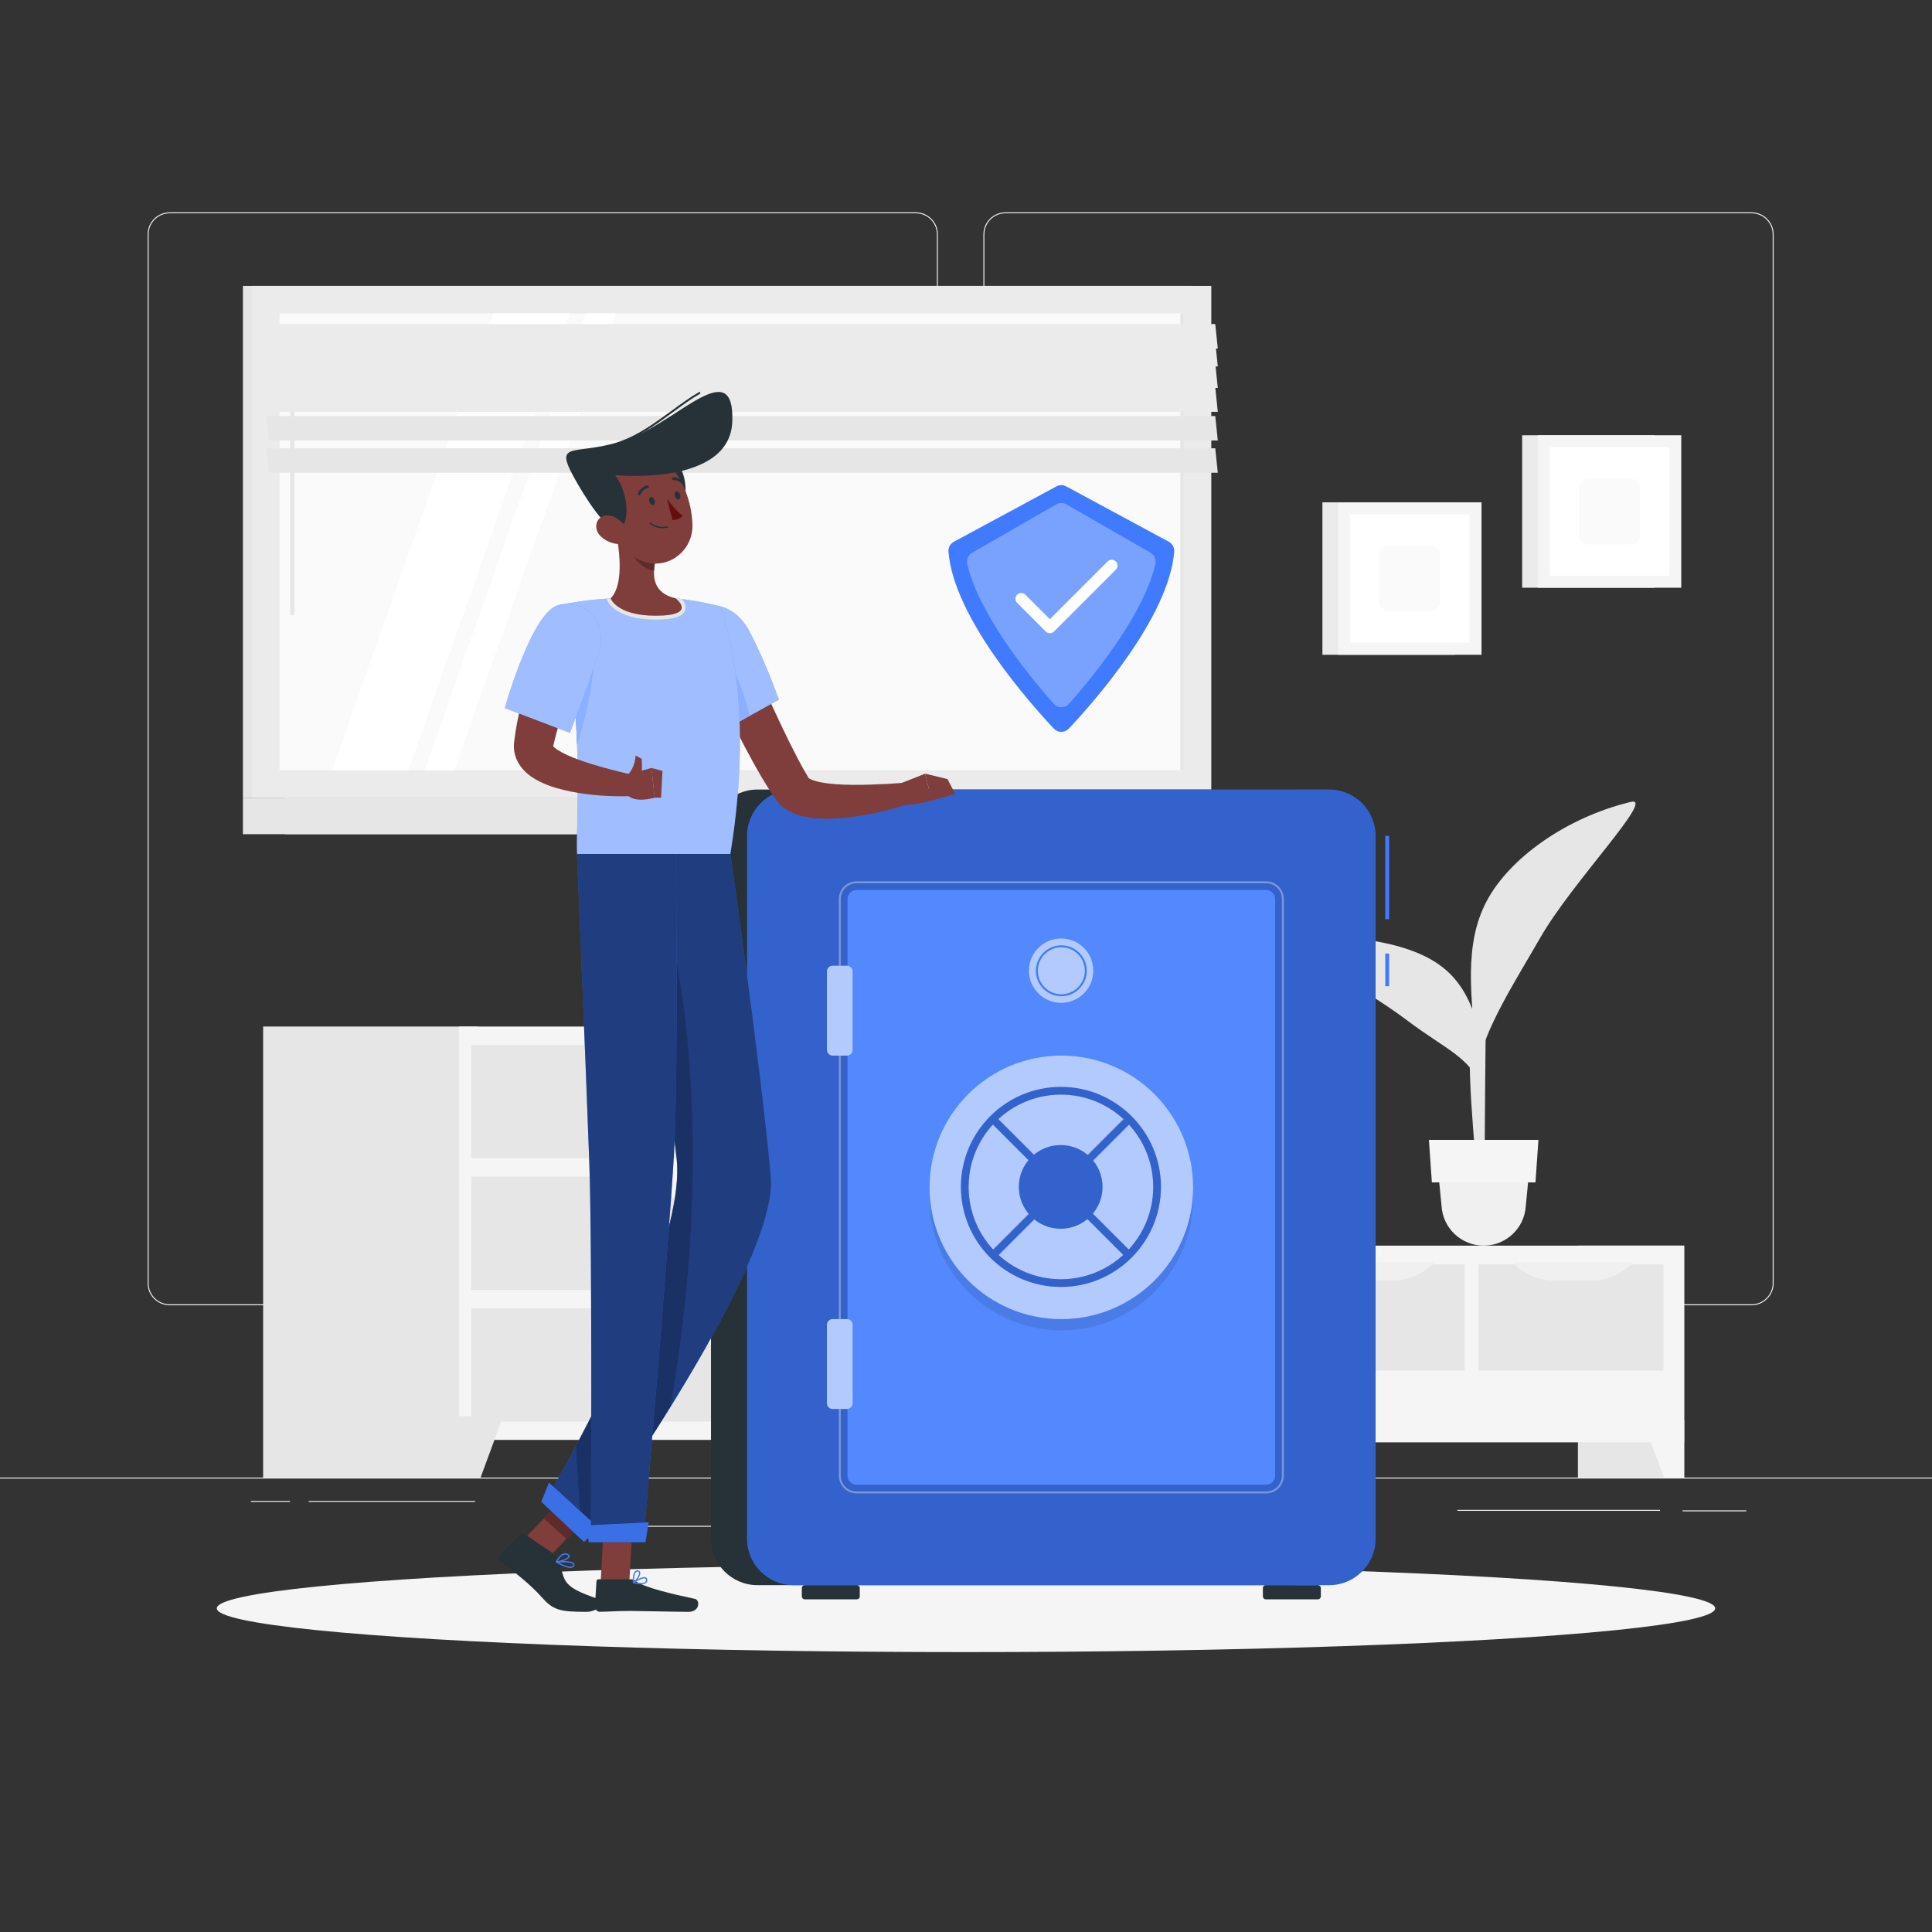 <?xml version="1.0" encoding="utf-8"?>
<!-- Generator: Adobe Illustrator 27.5.0, SVG Export Plug-In . SVG Version: 6.00 Build 0)  -->
<svg version="1.1" xmlns="http://www.w3.org/2000/svg" xmlns:xlink="http://www.w3.org/1999/xlink" x="0px" y="0px"
	 viewBox="0 0 500 500" style="enable-background:new 0 0 500 500;" xml:space="preserve">
<rect x="0" y="0" width="500" height="500" fill="#333333" stroke="none"/>
<g id="Background_complete">
	<g>
		<g>
			<g>
				<rect y="382.398" style="fill:#F0F0F0;" width="500" height="0.25"/>
				<rect x="344.518" y="395" style="fill:#F0F0F0;" width="10.482" height="0.25"/>
				<rect x="64.932" y="388.438" style="fill:#F0F0F0;" width="10.13" height="0.25"/>
				<rect x="153.448" y="394.875" style="fill:#F0F0F0;" width="30.663" height="0.25"/>
				<rect x="214.316" y="389.174" style="fill:#F0F0F0;" width="19.684" height="0.25"/>
				<rect x="377.176" y="390.757" style="fill:#F0F0F0;" width="52.444" height="0.25"/>
				<rect x="79.889" y="388.438" style="fill:#F0F0F0;" width="43.066" height="0.25"/>
				<rect x="435.451" y="390.882" style="fill:#F0F0F0;" width="16.468" height="0.25"/>
				<path style="fill:#F0F0F0;" d="M237.014,337.8H43.915c-3.147,0-5.708-2.561-5.708-5.708V60.66c0-3.147,2.561-5.708,5.708-5.708
					h193.099c3.146,0,5.707,2.561,5.707,5.708v271.432C242.721,335.239,240.16,337.8,237.014,337.8z M43.915,55.203
					c-3.01,0-5.458,2.448-5.458,5.458v271.432c0,3.01,2.448,5.458,5.458,5.458h193.099c3.009,0,5.457-2.448,5.457-5.458V60.66
					c0-3.009-2.448-5.458-5.457-5.458H43.915z"/>
				<path style="fill:#F0F0F0;" d="M453.31,337.8H260.212c-3.146,0-5.707-2.561-5.707-5.708V60.66c0-3.147,2.561-5.708,5.707-5.708
					H453.31c3.148,0,5.708,2.561,5.708,5.708v271.432C459.019,335.239,456.458,337.8,453.31,337.8z M260.212,55.203
					c-3.009,0-5.457,2.448-5.457,5.458v271.432c0,3.01,2.448,5.458,5.457,5.458H453.31c3.01,0,5.458-2.448,5.458-5.458V60.66
					c0-3.009-2.448-5.458-5.458-5.458H260.212z"/>
			</g>
		</g>
	</g>
	<g>
		<rect x="408.361" y="322.369" style="fill:#E6E6E6;" width="27.503" height="60.029"/>
		<polygon style="fill:#F5F5F5;" points="430.64,382.398 435.864,382.398 435.864,367.539 425.163,367.539 		"/>
		<rect x="251.436" y="322.369" style="fill:#EBEBEB;" width="27.503" height="60.029"/>
		<rect x="274.381" y="322.369" style="fill:#F5F5F5;" width="161.483" height="50.911"/>
		<g>
			
				<rect x="289.95" y="317.035" transform="matrix(6.123234e-17 -1 1 6.123234e-17 -37.285 644.654)" style="fill:#E6E6E6;" width="27.471" height="47.869"/>
			<path style="fill:#F0F0F0;" d="M308.42,331.391h-9.47c-4.114,0-8.046-1.691-10.875-4.678l0,0h31.221l0,0
				C316.466,329.699,312.534,331.391,308.42,331.391z"/>
		</g>
		<g>
			
				<rect x="341.387" y="317.035" transform="matrix(6.123234e-17 -1 1 6.123234e-17 14.153 696.092)" style="fill:#E6E6E6;" width="27.471" height="47.869"/>
			<path style="fill:#F0F0F0;" d="M360.341,331.391h-9.47c-4.114,0-8.046-1.691-10.875-4.678l0,0h31.221l0,0
				C368.388,329.699,364.455,331.391,360.341,331.391z"/>
		</g>
		<g>
			
				<rect x="392.825" y="317.035" transform="matrix(6.123234e-17 -1 1 6.123234e-17 65.591 747.529)" style="fill:#E6E6E6;" width="27.471" height="47.869"/>
			<path style="fill:#F0F0F0;" d="M411.779,331.391h-9.47c-4.114,0-8.046-1.691-10.875-4.678l0,0h31.221l0,0
				C419.825,329.699,415.893,331.391,411.779,331.391z"/>
		</g>
		<polygon style="fill:#F5F5F5;" points="279.604,382.398 274.381,382.398 274.381,367.539 285.081,367.539 		"/>
	</g>
	<g>
		<rect x="62.866" y="73.99" style="fill:#E6E6E6;" width="245.536" height="132.458"/>
		<rect x="65.239" y="73.99" style="fill:#EBEBEB;" width="248.242" height="132.458"/>
		<rect x="62.866" y="206.449" style="fill:#E6E6E6;" width="245.536" height="9.438"/>
		<rect x="73.701" y="206.449" style="fill:#E6E6E6;" width="248.242" height="9.438"/>
		
			<rect x="130.242" y="23.209" transform="matrix(-1.836970e-16 1 -1 -1.836970e-16 329.579 -49.141)" style="fill:#FAFAFA;" width="118.237" height="234.021"/>
		<polygon style="fill:#FFFFFF;" points="85.953,199.338 127.688,81.101 147.389,81.101 105.654,199.338 		"/>
		<path style="fill:#E6E6E6;" d="M75.642,159.259c-0.3,0-0.544-0.244-0.544-0.544V85.728c0-0.3,0.244-0.544,0.544-0.544
			s0.544,0.244,0.544,0.544v72.988C76.186,159.016,75.942,159.259,75.642,159.259z"/>
		<polygon style="fill:#FFFFFF;" points="109.887,199.338 151.622,81.101 159.302,81.101 117.567,199.338 		"/>
		
			<rect x="246.8" y="139.768" transform="matrix(-1.836970e-16 1 -1 -1.836970e-16 446.138 -165.699)" style="fill:#E6E6E6;" width="118.237" height="0.903"/>
		<polygon style="fill:#EBEBEB;" points="315.163,90.198 69.626,90.198 68.972,83.865 314.508,83.865 		"/>
		<polygon style="fill:#EBEBEB;" points="315.163,94.834 69.626,94.834 68.972,88.501 314.508,88.501 		"/>
		<polygon style="fill:#EBEBEB;" points="315.163,100.397 69.626,100.397 68.972,94.064 314.508,94.064 		"/>
		<polygon style="fill:#EBEBEB;" points="315.163,106.587 69.626,106.587 68.972,100.254 314.508,100.254 		"/>
		<polygon style="fill:#E6E6E6;" points="315.163,114.004 69.626,114.004 68.972,107.671 314.508,107.671 		"/>
		<polygon style="fill:#E6E6E6;" points="315.163,122.348 69.626,122.348 68.972,116.015 314.508,116.015 		"/>
	</g>
	<g>
		<rect x="342.24" y="130.002" style="fill:#EBEBEB;" width="34.248" height="39.456"/>
		<rect x="346.301" y="130.002" style="fill:#F5F5F5;" width="37.115" height="39.456"/>
		
			<rect x="348.24" y="134.282" transform="matrix(-1.836970e-16 1 -1 -1.836970e-16 514.589 -215.129)" style="fill:#FFFFFF;" width="33.237" height="30.897"/>
		<path style="fill:#FAFAFA;" d="M356.899,155.567v-11.674c0-1.505,1.22-2.725,2.725-2.725h10.468c1.505,0,2.725,1.22,2.725,2.725
			v11.674c0,1.505-1.22,2.725-2.725,2.725h-10.468C358.12,158.293,356.899,157.072,356.899,155.567z"/>
	</g>
	<g>
		<rect x="393.93" y="112.647" style="fill:#EBEBEB;" width="34.248" height="39.456"/>
		<rect x="397.992" y="112.647" style="fill:#F5F5F5;" width="37.115" height="39.456"/>
		
			<rect x="399.931" y="116.927" transform="matrix(-1.836970e-16 1 -1 -1.836970e-16 548.925 -284.174)" style="fill:#FFFFFF;" width="33.237" height="30.896"/>
		<path style="fill:#FAFAFA;" d="M408.59,138.213v-11.674c0-1.505,1.22-2.725,2.725-2.725h10.468c1.505,0,2.725,1.22,2.725,2.725
			v11.674c0,1.505-1.22,2.725-2.725,2.725h-10.468C409.81,140.938,408.59,139.718,408.59,138.213z"/>
	</g>
	<g>
		<g>
			<rect x="204.772" y="265.668" style="fill:#E6E6E6;" width="55.561" height="116.73"/>
			<polygon style="fill:#E6E6E6;" points="254.745,382.398 260.333,382.398 260.333,366.501 248.885,366.501 			"/>
			<rect x="68.097" y="265.668" style="fill:#E6E6E6;" width="55.561" height="116.73"/>
			<rect x="118.781" y="265.668" style="fill:#F5F5F5;" width="141.552" height="106.976"/>
			<rect x="121.943" y="270.409" style="fill:#E6E6E6;" width="132.881" height="29.337"/>
			<path style="fill:#F5F5F5;" d="M195.834,279.526h-12.553c-5.453,0-10.666-3.619-14.416-10.009l0,0h41.385l0,0
				C206.5,275.906,201.287,279.526,195.834,279.526z"/>
			<polygon style="fill:#E6E6E6;" points="124.37,382.398 118.781,382.398 118.781,366.501 130.229,366.501 			"/>
			<rect x="121.943" y="304.487" style="fill:#E6E6E6;" width="132.881" height="29.337"/>
			<path style="fill:#F5F5F5;" d="M195.834,313.604h-12.553c-5.453,0-10.666-3.619-14.416-10.009l0,0h41.385l0,0
				C206.5,309.984,201.287,313.604,195.834,313.604z"/>
			<rect x="121.943" y="338.565" style="fill:#E6E6E6;" width="132.881" height="29.337"/>
			<path style="fill:#F5F5F5;" d="M195.834,347.682h-12.553c-5.453,0-10.666-3.619-14.416-10.009l0,0h41.385l0,0
				C206.5,344.063,201.287,347.682,195.834,347.682z"/>
		</g>
	</g>
	<g>
		<path style="fill:#E6E6E6;" d="M382.534,311.603h1.657c-0.017-3.416,0.008-12.082,0.174-31.942
			c0.298-35.997,0.87-38.192,0.87-38.192l-3.949,16.618C378.784,276.488,382.012,294.98,382.534,311.603z"/>
		<path style="fill:#E6E6E6;" d="M375.177,251.933c-8.692-8.589-25.654-9.74-42.978-10.46c-6.802-0.283,18.999,12.786,31.928,22.573
			c10.044,7.603,16.178,9.389,19.507,17.591C383.973,270.991,382.666,259.334,375.177,251.933z"/>
		<path style="fill:#E6E6E6;" d="M384.731,233.247c5.888-11.188,20.708-21.723,37.336-25.719
			c6.528-1.569-15.123,20.661-23.352,34.995c-6.393,11.135-14.871,24.217-16.188,33.613
			C380.537,257.521,378.843,244.436,384.731,233.247z"/>
		<g>
			<path style="fill:#F0F0F0;" d="M383.973,322.369L383.973,322.369c-5.788,0-10.571-4.516-10.904-10.295l-0.965-9.873h23.737
				l-0.965,9.873C394.545,317.853,389.762,322.369,383.973,322.369z"/>
			<polygon style="fill:#F5F5F5;" points="397.379,306 370.568,306 369.8,295.002 398.146,295.002 			"/>
		</g>
	</g>
</g>
<g id="Background_simple" style="display:none;">
	<path style="display:inline;fill:#407BFF;" d="M194.247,157.565c21.707-41.443,33.542-80.854,85.657-88.107
		c45.26-6.299,98.047,20.314,128.109,53.073c58.326,63.557,9.942,206.632-81.436,193.278c-61.781-9.029-83.73-25.105-142.788-4.272
		c-39,13.757-90.507,14.393-120.677-19.865c-30.896-35.082-4.363-58.128,31.054-71.956
		C134.395,204.008,169.843,204.156,194.247,157.565z"/>
	<path style="display:inline;opacity:0.9;fill:#FFFFFF;" d="M194.247,157.565c21.707-41.443,33.542-80.854,85.657-88.107
		c45.26-6.299,98.047,20.314,128.109,53.073c58.326,63.557,9.942,206.632-81.436,193.278c-61.781-9.029-83.73-25.105-142.788-4.272
		c-39,13.757-90.507,14.393-120.677-19.865c-30.896-35.082-4.363-58.128,31.054-71.956
		C134.395,204.008,169.843,204.156,194.247,157.565z"/>
</g>
<g id="Shadow">
	<ellipse style="fill:#F5F5F5;" cx="250" cy="416.238" rx="193.889" ry="11.323"/>
</g>
<g id="Shield">
	<g>
		<path style="fill:#407BFF;" d="M245.464,142.811c1.356,16.987,20.983,39.078,27.279,45.763c1.05,1.114,2.808,1.114,3.858,0
			c6.296-6.685,25.923-28.777,27.279-45.763c0.086-1.07-0.445-2.094-1.39-2.604l-26.555-14.333c-0.788-0.425-1.737-0.425-2.526,0
			l-26.555,14.333C245.909,140.717,245.379,141.741,245.464,142.811z"/>
		<g>
			<path style="opacity:0.3;fill:#407BFF;" d="M272.697,182.133c-8.04-9.053-19.594-24.13-22.363-36.176
				c-0.264-1.147,0.251-2.329,1.272-2.916l21.742-12.498c0.82-0.472,1.83-0.471,2.65,0l21.741,12.498
				c1.02,0.586,1.535,1.768,1.272,2.915c-2.764,12.058-14.317,27.129-22.358,36.177C275.599,183.32,273.749,183.319,272.697,182.133
				z"/>
			<path style="opacity:0.3;fill:#FFFFFF;" d="M272.697,182.133c-8.04-9.053-19.594-24.13-22.363-36.176
				c-0.264-1.147,0.251-2.329,1.272-2.916l21.742-12.498c0.82-0.472,1.83-0.471,2.65,0l21.741,12.498
				c1.02,0.586,1.535,1.768,1.272,2.915c-2.764,12.058-14.317,27.129-22.358,36.177C275.599,183.32,273.749,183.319,272.697,182.133
				z"/>
		</g>
		<path style="fill:#FFFFFF;" d="M271.706,163.876c-0.384,0-0.768-0.146-1.061-0.439l-7.406-7.406c-0.586-0.586-0.586-1.535,0-2.121
			c0.586-0.586,1.535-0.586,2.121,0l6.346,6.345l14.952-14.953c0.586-0.586,1.535-0.586,2.121,0c0.586,0.585,0.586,1.535,0,2.121
			l-16.013,16.014C272.474,163.729,272.09,163.876,271.706,163.876z"/>
	</g>
</g>
<g id="Vault">
	<g>
		<path style="fill:#263238;" d="M334.671,204.333H196.005c-6.6,0-12,5.4-12,12v181.905c0,6.6,5.4,12,12,12h138.667
			c6.6,0,12-5.4,12-12V216.333C346.671,209.733,341.271,204.333,334.671,204.333z"/>
		<path style="fill:#407BFF;" d="M344.005,204.333H205.338c-6.6,0-12,5.4-12,12v181.905c0,6.6,5.4,12,12,12h138.667
			c6.6,0,12-5.4,12-12V216.333C356.005,209.733,350.605,204.333,344.005,204.333z"/>
		<path style="fill:#263238;" d="M221.764,413.905h-13.505c-0.411,0-0.747-0.336-0.747-0.747v-2.172
			c0-0.411,0.336-0.747,0.747-0.747h13.505c0.411,0,0.747,0.336,0.747,0.747v2.172C222.511,413.568,222.175,413.905,221.764,413.905
			z"/>
		<path style="fill:#263238;" d="M341.084,413.905h-13.505c-0.411,0-0.747-0.336-0.747-0.747v-2.172
			c0-0.411,0.336-0.747,0.747-0.747h13.505c0.411,0,0.747,0.336,0.747,0.747v2.172C341.832,413.568,341.495,413.905,341.084,413.905
			z"/>
		<path style="opacity:0.2;" d="M344.005,204.333H205.338c-6.6,0-12,5.4-12,12v181.905c0,6.6,5.4,12,12,12h138.667
			c6.6,0,12-5.4,12-12V216.333C356.005,209.733,350.605,204.333,344.005,204.333z"/>
		<path style="opacity:0.4;fill:#E6E6E6;" d="M327.671,386.488H221.672c-2.527,0-4.583-2.056-4.583-4.583V232.667
			c0-2.527,2.056-4.584,4.583-4.584h105.999c2.527,0,4.584,2.056,4.584,4.584v149.239
			C332.255,384.433,330.198,386.488,327.671,386.488z M221.672,228.583c-2.251,0-4.083,1.832-4.083,4.084v149.239
			c0,2.251,1.832,4.083,4.083,4.083h105.999c2.252,0,4.084-1.832,4.084-4.083V232.667c0-2.252-1.832-4.084-4.084-4.084H221.672z"/>
		<g>
			<path style="fill:#407BFF;" d="M221.672,384.238c-1.287,0-2.334-1.047-2.334-2.333V232.666c0-1.286,1.047-2.333,2.334-2.333
				h105.999c1.286,0,2.333,1.047,2.333,2.333v149.239c0,1.286-1.047,2.333-2.333,2.333H221.672z"/>
			<path style="opacity:0.1;fill:#FFFFFF;" d="M221.672,384.238c-1.287,0-2.334-1.047-2.334-2.333V232.666
				c0-1.286,1.047-2.333,2.334-2.333h105.999c1.286,0,2.333,1.047,2.333,2.333v149.239c0,1.286-1.047,2.333-2.333,2.333H221.672z"/>
		</g>
		<g>
			<rect x="358.505" y="246.778" style="fill:#407BFF;" width="1" height="8.445"/>
			<rect x="358.505" y="216.333" style="fill:#407BFF;" width="1" height="21.556"/>
		</g>
		<circle style="opacity:0.1;" cx="274.671" cy="310.202" r="34.099"/>
		<g>
			<circle style="fill:#407BFF;" cx="274.672" cy="251.23" r="8.333"/>
			<circle style="opacity:0.6;fill:#FFFFFF;" cx="274.623" cy="251.206" r="8.333"/>
			<path style="fill:#407BFF;" d="M274.672,257.814c-3.631,0-6.584-2.953-6.584-6.583c0-3.63,2.953-6.583,6.584-6.583
				c3.63,0,6.583,2.953,6.583,6.583C281.255,254.86,278.302,257.814,274.672,257.814z M274.672,245.147
				c-3.354,0-6.084,2.729-6.084,6.083c0,3.355,2.729,6.083,6.084,6.083c3.355,0,6.083-2.729,6.083-6.083
				C280.755,247.876,278.026,245.147,274.672,245.147z"/>
		</g>
		<g>
			<path style="fill:#407BFF;" d="M219.19,273.187h-3.703c-0.815,0-1.482-0.667-1.482-1.481v-20.295
				c0-0.815,0.667-1.482,1.482-1.482h3.703c0.815,0,1.481,0.667,1.481,1.482v20.295C220.671,272.52,220.005,273.187,219.19,273.187z
				"/>
			<path style="opacity:0.6;fill:#FFFFFF;" d="M219.19,273.187h-3.703c-0.815,0-1.482-0.667-1.482-1.481v-20.295
				c0-0.815,0.667-1.482,1.482-1.482h3.703c0.815,0,1.481,0.667,1.481,1.482v20.295C220.671,272.52,220.005,273.187,219.19,273.187z
				"/>
		</g>
		<g>
			<path style="fill:#407BFF;" d="M219.19,364.642h-3.703c-0.815,0-1.482-0.667-1.482-1.482v-20.295
				c0-0.815,0.667-1.482,1.482-1.482h3.703c0.815,0,1.481,0.667,1.481,1.482v20.295C220.671,363.976,220.005,364.642,219.19,364.642
				z"/>
			<path style="opacity:0.6;fill:#FFFFFF;" d="M219.19,364.642h-3.703c-0.815,0-1.482-0.667-1.482-1.482v-20.295
				c0-0.815,0.667-1.482,1.482-1.482h3.703c0.815,0,1.481,0.667,1.481,1.482v20.295C220.671,363.976,220.005,364.642,219.19,364.642
				z"/>
		</g>
		<g>
			<circle style="fill:#407BFF;" cx="274.671" cy="307.286" r="34.099"/>
			<circle style="opacity:0.6;fill:#FFFFFF;" cx="274.671" cy="307.286" r="34.099"/>
		</g>
		<g>
			<g>
				
					<rect x="273.671" y="282.417" transform="matrix(0.707 -0.707 0.707 0.707 -136.834 284.224)" style="fill:#407BFF;" width="2" height="49.736"/>
				
					<rect x="249.803" y="306.286" transform="matrix(0.707 -0.707 0.707 0.707 -136.834 284.224)" style="fill:#407BFF;" width="49.736" height="2"/>
			</g>
			<g>
				
					<rect x="249.697" y="306.174" transform="matrix(0.707 -0.707 0.707 0.707 -136.786 284.116)" style="opacity:0.2;" width="49.736" height="2"/>
				
					<rect x="273.565" y="282.306" transform="matrix(0.707 -0.707 0.707 0.707 -136.786 284.116)" style="opacity:0.2;" width="2" height="49.736"/>
				<path style="fill:#407BFF;" d="M274.566,333.063c-14.275,0-25.889-11.613-25.889-25.889c0-14.275,11.614-25.89,25.889-25.89
					c14.275,0,25.889,11.614,25.889,25.89C300.454,321.45,288.841,333.063,274.566,333.063z M274.566,283.285
					c-13.173,0-23.889,10.717-23.889,23.89c0,13.172,10.716,23.889,23.889,23.889c13.172,0,23.889-10.717,23.889-23.889
					C298.454,294.001,287.737,283.285,274.566,283.285z"/>
				
					<ellipse transform="matrix(0.707 -0.707 0.707 0.707 -136.786 284.116)" style="fill:#407BFF;" cx="274.565" cy="307.174" rx="10.833" ry="10.833"/>
				<path style="opacity:0.2;" d="M274.566,333.063c-14.275,0-25.889-11.613-25.889-25.889c0-14.275,11.614-25.89,25.889-25.89
					c14.275,0,25.889,11.614,25.889,25.89C300.454,321.45,288.841,333.063,274.566,333.063z M274.566,283.285
					c-13.173,0-23.889,10.717-23.889,23.89c0,13.172,10.716,23.889,23.889,23.889c13.172,0,23.889-10.717,23.889-23.889
					C298.454,294.001,287.737,283.285,274.566,283.285z"/>
				
					<ellipse transform="matrix(0.707 -0.707 0.707 0.707 -136.786 284.116)" style="opacity:0.2;" cx="274.565" cy="307.174" rx="10.833" ry="10.833"/>
			</g>
		</g>
	</g>
</g>
<g id="Character">
	<g>
		<path style="fill:#7F3E3B;" d="M191.017,162.763c2.413,5.582,4.901,11.25,7.42,16.821c2.511,5.586,5.099,11.128,7.866,16.44
			c0.703,1.297,1.385,2.65,2.125,3.876l0.546,0.939l0.271,0.466c-0.026-0.043-0.077-0.076-0.095-0.093
			c-0.123-0.076-0.038,0.072,0.242,0.237c0.557,0.37,1.708,0.754,2.939,0.99c1.247,0.239,2.623,0.412,4.036,0.518
			c2.837,0.195,5.821,0.195,8.825,0.104l4.534-0.191l4.524-0.3l1.166,5.443c-6.175,1.972-12.339,3.389-19.079,3.819
			c-1.691,0.091-3.423,0.119-5.254-0.05c-1.837-0.184-3.766-0.447-6.018-1.42c-1.11-0.511-2.353-1.233-3.499-2.482
			c-0.285-0.301-0.553-0.656-0.807-1.013l-0.347-0.521l-0.688-1.036c-0.943-1.384-1.743-2.763-2.601-4.149
			c-3.248-5.554-6.142-11.166-8.862-16.842c-2.711-5.693-5.248-11.384-7.629-17.259L191.017,162.763z"/>
		<g>
			<path style="fill:#407BFF;" d="M177.72,161.992c-2.268,6.633,11.067,26.166,11.067,26.166l12.788-7.078
				c0,0-3.481-9.936-7.68-17.803C189.389,154.836,180.209,154.713,177.72,161.992z"/>
			<path style="opacity:0.5;fill:#FFFFFF;" d="M177.72,161.992c-2.268,6.633,11.067,26.166,11.067,26.166l12.788-7.078
				c0,0-3.481-9.936-7.68-17.803C189.389,154.836,180.209,154.713,177.72,161.992z"/>
		</g>
		<g>
			<path style="fill:#407BFF;" d="M177.526,162.832c2.86-1.376,6.159-0.225,9.622,5.254c3.419,5.422,6.424,14.635,6.747,17.247
				l-5.11,2.826C188.785,188.158,176.473,170.122,177.526,162.832z"/>
			<path style="opacity:0.4;fill:#FFFFFF;" d="M177.526,162.832c2.86-1.376,6.159-0.225,9.622,5.254
				c3.419,5.422,6.424,14.635,6.747,17.247l-5.11,2.826C188.785,188.158,176.473,170.122,177.526,162.832z"/>
		</g>
		<path style="fill:#407BFF;" d="M186.347,156.919c0,0,9.526,22.387,2.662,64.079c-11.948,0-33.839,0-39.653,0
			c-0.484-6.087,2.31-35.78-4.555-64.461c0,0,6.75-1.364,13.216-1.676c5.058-0.244,12.388-0.406,16.856,0.001
			C180.764,155.398,186.347,156.919,186.347,156.919z"/>
		<path style="opacity:0.5;fill:#FFFFFF;" d="M186.347,156.919c0,0,9.526,22.387,2.662,64.079c-11.948,0-33.839,0-39.653,0
			c-0.484-6.087,2.31-35.78-4.555-64.461c0,0,6.75-1.364,13.216-1.676c5.058-0.244,12.388-0.406,16.856,0.001
			C180.764,155.398,186.347,156.919,186.347,156.919z"/>
		<g>
			<path style="fill:#407BFF;" d="M153.66,163.618c0.824,4.72-0.273,16.013-4.316,29.063c-0.362-10.043-1.37-21.688-3.894-33.291
				l-0.002-0.056C148.052,159.067,152.874,159.194,153.66,163.618z"/>
			<path style="opacity:0.4;fill:#FFFFFF;" d="M153.66,163.618c0.824,4.72-0.273,16.013-4.316,29.063
				c-0.362-10.043-1.37-21.688-3.894-33.291l-0.002-0.056C148.052,159.067,152.874,159.194,153.66,163.618z"/>
		</g>
		<polygon style="fill:#7F3E3B;" points="135.315,398.627 141.193,403.886 152.377,392.239 146.499,386.979 		"/>
		<path style="fill:#263238;" d="M142.814,401.776l-7.145-4.81c-0.267-0.18-0.607-0.17-0.818,0.023l-5.461,5.511
			c-0.485,0.447-0.327,1.217,0.263,1.671c4.558,3.51,7.851,6.16,10.445,9.079c3.033,3.413,4.625,3.895,11.625,3.895
			c3.238,0,5.069-2.727,3.75-3.145c-11.667-3.694-8.548-5.3-11.381-10.709C143.785,402.703,143.379,402.156,142.814,401.776z"/>
		<g>
			<polygon style="fill:#5E2B2B;" points="152.372,392.241 146.609,398.246 140.729,392.984 146.492,386.979 			"/>
			<polygon style="fill:#5E2B2B;" points="156.406,392.412 163.823,392.412 163.323,401.261 155.906,401.261 			"/>
		</g>
		<g>
			<path style="fill:#407BFF;" d="M189.009,220.998c0,0,7.809,54.058,10.475,83.485c2.139,23.603-48.911,94.032-48.911,94.032
				l-9.876-9.293c0,0,37.288-63.111,34.418-89.389c-2.78-25.454-12.205-78.836-12.205-78.836H189.009z"/>
			<path style="opacity:0.5;" d="M189.009,220.998c0,0,7.809,54.058,10.475,83.485c2.139,23.603-48.911,94.032-48.911,94.032
				l-9.876-9.293c0,0,37.288-63.111,34.418-89.389c-2.78-25.454-12.205-78.836-12.205-78.836H189.009z"/>
		</g>
		<polygon style="fill:#7F3E3B;" points="155.445,409.575 162.859,409.575 163.821,392.407 156.408,392.407 		"/>
		<path style="fill:#263238;" d="M163.247,408.717h-8.329c-0.303,0-0.532,0.21-0.55,0.506l-0.404,6.59
			c-0.042,0.684,0.6,1.33,1.298,1.318c2.9-0.05,4.285-0.221,7.948-0.221c2.253,0,11.833,0.234,14.945,0.234
			c3.044,0,3.023-3.077,1.704-3.356c-5.913-1.25-13.242-2.973-15.335-4.617C164.147,408.876,163.691,408.717,163.247,408.717z"/>
		<path style="fill:#7F3E3B;" d="M232.625,202.917l6.819-2.695l1.66,6.978c0,0-7.776,2.321-8.969,0.08L232.625,202.917z"/>
		<polygon style="fill:#7F3E3B;" points="245.208,201.625 247.208,205.458 241.105,207.201 239.444,200.222 		"/>
		<path style="fill:#E6E6E6;" d="M176.49,155.03c-0.53-0.06-1.08-0.12-1.62-0.17c-4.47-0.4-11.8-0.24-16.85,0
			c-0.35,0.02-0.69,0.04-1.04,0.06l0.09,0.27c0.08,0.21,1.94,5.16,12.61,5.16c4.65,0,7.08-0.77,7.64-2.44
			C177.69,156.82,177.1,155.76,176.49,155.03z"/>
		<path style="fill:#7F3E3B;" d="M159.028,135.881c1.251,5.424,2.657,15.361-1.012,18.98c0,0,1.583,4.493,11.661,4.493
			c11.081,0,5.195-4.493,5.195-4.493c-6.098-1.444-6.098-5.932-5.19-10.146L159.028,135.881z"/>
		<path style="fill:#5E2B2B;" d="M163.372,139.486l6.306,5.225c-0.218,0.997-0.38,2.009-0.416,2.992
			c-2.322-0.334-5.584-2.87-5.913-5.289C163.184,141.208,163.195,140.048,163.372,139.486z"/>
		<path style="fill:#263238;" d="M174.84,119.751c3.369,2.176,3.854,12.659-1.076,14.157
			C168.835,135.406,168.46,115.629,174.84,119.751z"/>
		<path style="fill:#7F3E3B;" d="M156.658,130.198c2.259,7.023,3.222,11.236,7.779,14.098c6.854,4.304,14.877-0.894,14.773-8.375
			c-0.093-6.734-3.772-17.088-11.518-18.385C160.061,116.257,154.399,123.174,156.658,130.198z"/>
		<path style="fill:#263238;" d="M148.582,123.614c2.412,4.379,8.501,14.336,11.445,13.413c2.944-0.924,2.932-8.996-0.819-14.068
			c0,0,29.708,3.013,30.309-13.875c0.615-17.276-13.699-0.558-26.286,4.269C149.503,118.618,142.889,113.278,148.582,123.614z"/>
		<path style="fill:#263238;" d="M149.851,117.491c-0.116,0-0.22-0.081-0.244-0.199c-0.028-0.135,0.059-0.268,0.194-0.295
			c0.449-0.093,0.94-0.187,1.473-0.287c2.858-0.541,6.773-1.281,11.556-3.436c3.746-1.688,7.683-4.563,11.156-7.099
			c2.489-1.817,4.839-3.534,6.905-4.681c0.121-0.065,0.273-0.023,0.34,0.097c0.067,0.121,0.023,0.273-0.097,0.34
			c-2.039,1.131-4.378,2.839-6.853,4.647c-3.493,2.551-7.452,5.441-11.246,7.151c-4.837,2.179-8.786,2.926-11.669,3.471
			c-0.529,0.1-1.018,0.192-1.464,0.285C149.885,117.49,149.868,117.491,149.851,117.491z"/>
		<path style="fill:#7F3E3B;" d="M155.422,138.754c1.436,1.414,3.38,2.063,5.022,2.062c2.47-0.001,2.968-2.337,1.664-4.292
			c-1.174-1.76-3.874-3.88-6.056-2.938C153.902,134.515,153.781,137.137,155.422,138.754z"/>
		<path style="opacity:0.2;" d="M175.11,299.83c-1.43-13.11-4.63-33.65-7.38-50.47c1.44-2.82,5.478-8.527,5.478-8.527
			c3.62,12.51,11.489,59.667,0.262,123.357c-11.7,18.86-22.9,34.32-22.9,34.32l-1.53-24.32
			C159.85,353.85,177.1,318.02,175.11,299.83z"/>
		<path style="fill:#263238;" d="M168.048,129.807c0.148,0.58,0.578,0.982,0.96,0.898c0.382-0.084,0.571-0.621,0.423-1.201
			c-0.148-0.58-0.578-0.982-0.96-0.898C168.09,128.689,167.9,129.227,168.048,129.807z"/>
		<path style="fill:#263238;" d="M174.651,128.362c0.148,0.58,0.578,0.982,0.96,0.898c0.382-0.083,0.571-0.621,0.423-1.201
			c-0.148-0.58-0.578-0.982-0.96-0.898C174.692,127.245,174.503,127.782,174.651,128.362z"/>
		<path style="fill:#630F0F;" d="M172.625,129.11c0,0,2.183,3.054,4.057,4.348c-0.789,1.183-2.658,1.13-2.658,1.13L172.625,129.11z"
			/>
		<path style="fill:#263238;" d="M171.501,136.697c-2.028,0-3.267-1.137-3.328-1.194c-0.071-0.066-0.074-0.177-0.008-0.248
			c0.066-0.069,0.177-0.073,0.248-0.008c0.017,0.016,1.677,1.533,4.237,0.973c0.097-0.019,0.189,0.04,0.209,0.134
			c0.021,0.095-0.039,0.189-0.134,0.209C172.291,136.657,171.882,136.697,171.501,136.697z"/>
		<path style="fill:#263238;" d="M165.432,128.14c-0.047,0-0.094-0.009-0.14-0.029c-0.178-0.078-0.259-0.284-0.182-0.462
			c0.765-1.76,2.374-2.014,2.442-2.024c0.189-0.026,0.37,0.104,0.398,0.297c0.028,0.191-0.105,0.37-0.296,0.398
			c-0.066,0.011-1.299,0.227-1.9,1.61C165.696,128.061,165.567,128.14,165.432,128.14z"/>
		<path style="fill:#263238;" d="M176.879,125.489c-0.101,0-0.2-0.043-0.27-0.126c-1.011-1.213-2.289-1.127-2.34-1.122
			c-0.193,0.01-0.363-0.128-0.379-0.32c-0.017-0.192,0.125-0.362,0.317-0.379c0.066-0.006,1.684-0.135,2.941,1.371
			c0.124,0.149,0.104,0.371-0.044,0.495C177.039,125.462,176.959,125.489,176.879,125.489z"/>
		<path style="fill:#7F3E3B;" d="M149.942,196.682c-2.127-0.75-4.187-1.673-5.699-2.649c-0.457-0.295-0.83-0.612-1.079-0.871
			c0.458-2.152,1.054-4.316,1.702-6.485c0.705-2.195,1.453-4.392,2.281-6.579c0.842-2.182,1.713-4.363,2.637-6.527
			c0.456-1.083,0.925-2.163,1.41-3.23l1.435-3.113l-10.003-5.12c-0.655,1.253-1.199,2.353-1.731,3.542
			c-0.535,1.168-1.047,2.341-1.548,3.521c-0.983,2.365-1.889,4.767-2.697,7.213c-1.622,4.891-2.909,9.957-3.55,15.299l-0.035,0.266
			l-0.049,0.525c-0.034,0.345-0.024,0.714-0.013,1.073c0.037,0.725,0.166,1.459,0.381,2.139c0.428,1.368,1.143,2.495,1.88,3.33
			c1.496,1.668,2.998,2.532,4.397,3.258c2.806,1.384,5.446,2.022,8.047,2.581c5.215,1.019,10.229,1.317,15.397,1.197l0.457-5.548
			C158.953,199.437,154.222,198.207,149.942,196.682z"/>
		<path style="fill:#407BFF;" d="M165.876,410.002c-0.684,0-1.442-0.141-1.975-0.265c-0.064-0.015-0.113-0.066-0.126-0.131
			c-0.012-0.064,0.015-0.13,0.069-0.168c0.236-0.165,2.332-1.594,3.234-1.242c0.208,0.081,0.346,0.248,0.399,0.484
			c0.087,0.391,0.015,0.704-0.215,0.932C166.969,409.903,166.448,410.002,165.876,410.002z M164.359,409.496
			c1.335,0.267,2.32,0.227,2.668-0.12c0.145-0.144,0.186-0.348,0.124-0.623c-0.028-0.128-0.09-0.206-0.194-0.247
			C166.426,408.296,165.107,409.021,164.359,409.496z"/>
		<path style="fill:#407BFF;" d="M163.938,409.741c-0.026,0-0.052-0.006-0.076-0.019c-0.051-0.025-0.085-0.076-0.09-0.134
			c-0.007-0.09-0.173-2.22,0.573-2.939c0.2-0.192,0.442-0.273,0.728-0.239c0.338,0.041,0.559,0.225,0.621,0.518
			c0.171,0.807-0.933,2.351-1.67,2.789C163.998,409.733,163.968,409.741,163.938,409.741z M164.952,406.736
			c-0.145,0-0.269,0.051-0.376,0.154c-0.45,0.434-0.51,1.666-0.488,2.37c0.617-0.524,1.4-1.698,1.28-2.263
			c-0.022-0.103-0.08-0.225-0.335-0.257C165.005,406.738,164.978,406.736,164.952,406.736z"/>
		<path style="fill:#407BFF;" d="M147.615,405.787c-1.086,0-2.724-0.853-3.697-1.423c-0.063-0.037-0.095-0.11-0.078-0.181
			c0.017-0.071,0.077-0.123,0.15-0.129c0.398-0.03,3.907-0.267,4.575,0.537c0.118,0.142,0.155,0.311,0.107,0.488
			c-0.078,0.297-0.254,0.504-0.525,0.615C147.994,405.759,147.813,405.787,147.615,405.787z M144.574,404.353
			c1.61,0.884,2.879,1.272,3.447,1.034c0.171-0.07,0.279-0.199,0.33-0.392c0.02-0.075,0.008-0.133-0.041-0.191
			C147.939,404.36,146.013,404.291,144.574,404.353z"/>
		<path style="fill:#407BFF;" d="M144.002,404.387c-0.057,0-0.109-0.028-0.14-0.076c-0.031-0.049-0.035-0.11-0.01-0.162
			c0.056-0.116,1.389-2.827,3.096-2.017c0.468,0.224,0.517,0.5,0.475,0.692c-0.172,0.802-2.398,1.539-3.417,1.563
			C144.004,404.387,144.003,404.387,144.002,404.387z M146.314,402.317c-0.925,0-1.71,1.177-2.021,1.714
			c1.067-0.134,2.703-0.803,2.805-1.276c0.023-0.109-0.076-0.218-0.294-0.322C146.638,402.353,146.474,402.317,146.314,402.317z"/>
		<path style="fill:#7F3E3B;" d="M162.513,200.422l6.082-1.674l0.833,7.694c0,0-6.016,1.802-7.49-1.358L162.513,200.422z"/>
		<path style="fill:#7F3E3B;" d="M162.387,200.576c2.009-1.861,2.111-5.05,2.111-5.05l1.564,0.851c0,0,0.312,3.458-0.297,4.442
			C165.154,201.803,162.387,200.576,162.387,200.576z"/>
		<polygon style="fill:#7F3E3B;" points="171.45,199.509 171.083,206.443 169.428,206.443 168.595,198.749 		"/>
		<g>
			<polygon style="fill:#407BFF;" points="140.097,388.658 151.173,399.08 154.739,395.25 142.072,383.708 			"/>
			<polygon style="opacity:0.1;" points="140.097,388.658 151.173,399.08 154.739,395.25 142.072,383.708 			"/>
		</g>
		<g>
			<path style="fill:#407BFF;" d="M174.909,220.998c0,0,0.706,56.656-0.497,77.881c-1.317,23.243-7.91,100.246-7.91,100.246h-13.578
				c0,0,0.405-75.126-0.413-98.139c-0.888-24.977-3.188-79.988-3.188-79.988H174.909z"/>
			<path style="opacity:0.5;" d="M174.909,220.998c0,0,0.706,56.656-0.497,77.881c-1.317,23.243-7.91,100.246-7.91,100.246h-13.578
				c0,0,0.405-75.126-0.413-98.139c-0.888-24.977-3.188-79.988-3.188-79.988H174.909z"/>
		</g>
		<g>
			<polygon style="fill:#407BFF;" points="152.377,399.125 167.049,399.125 167.864,393.972 151.669,394.778 			"/>
			<polygon style="opacity:0.1;" points="152.377,399.125 167.049,399.125 167.864,393.972 151.669,394.778 			"/>
		</g>
		<g>
			<path style="fill:#407BFF;" d="M144.801,156.537c-6.979,1.02-14.169,26.713-14.169,26.713l16.868,6.417
				c0,0,4.239-11.043,7.141-19.627C157.682,161.045,152.286,155.443,144.801,156.537z"/>
			<path style="opacity:0.5;fill:#FFFFFF;" d="M144.801,156.537c-6.979,1.02-14.169,26.713-14.169,26.713l16.868,6.417
				c0,0,4.239-11.043,7.141-19.627C157.682,161.045,152.286,155.443,144.801,156.537z"/>
		</g>
	</g>
</g>
</svg>
